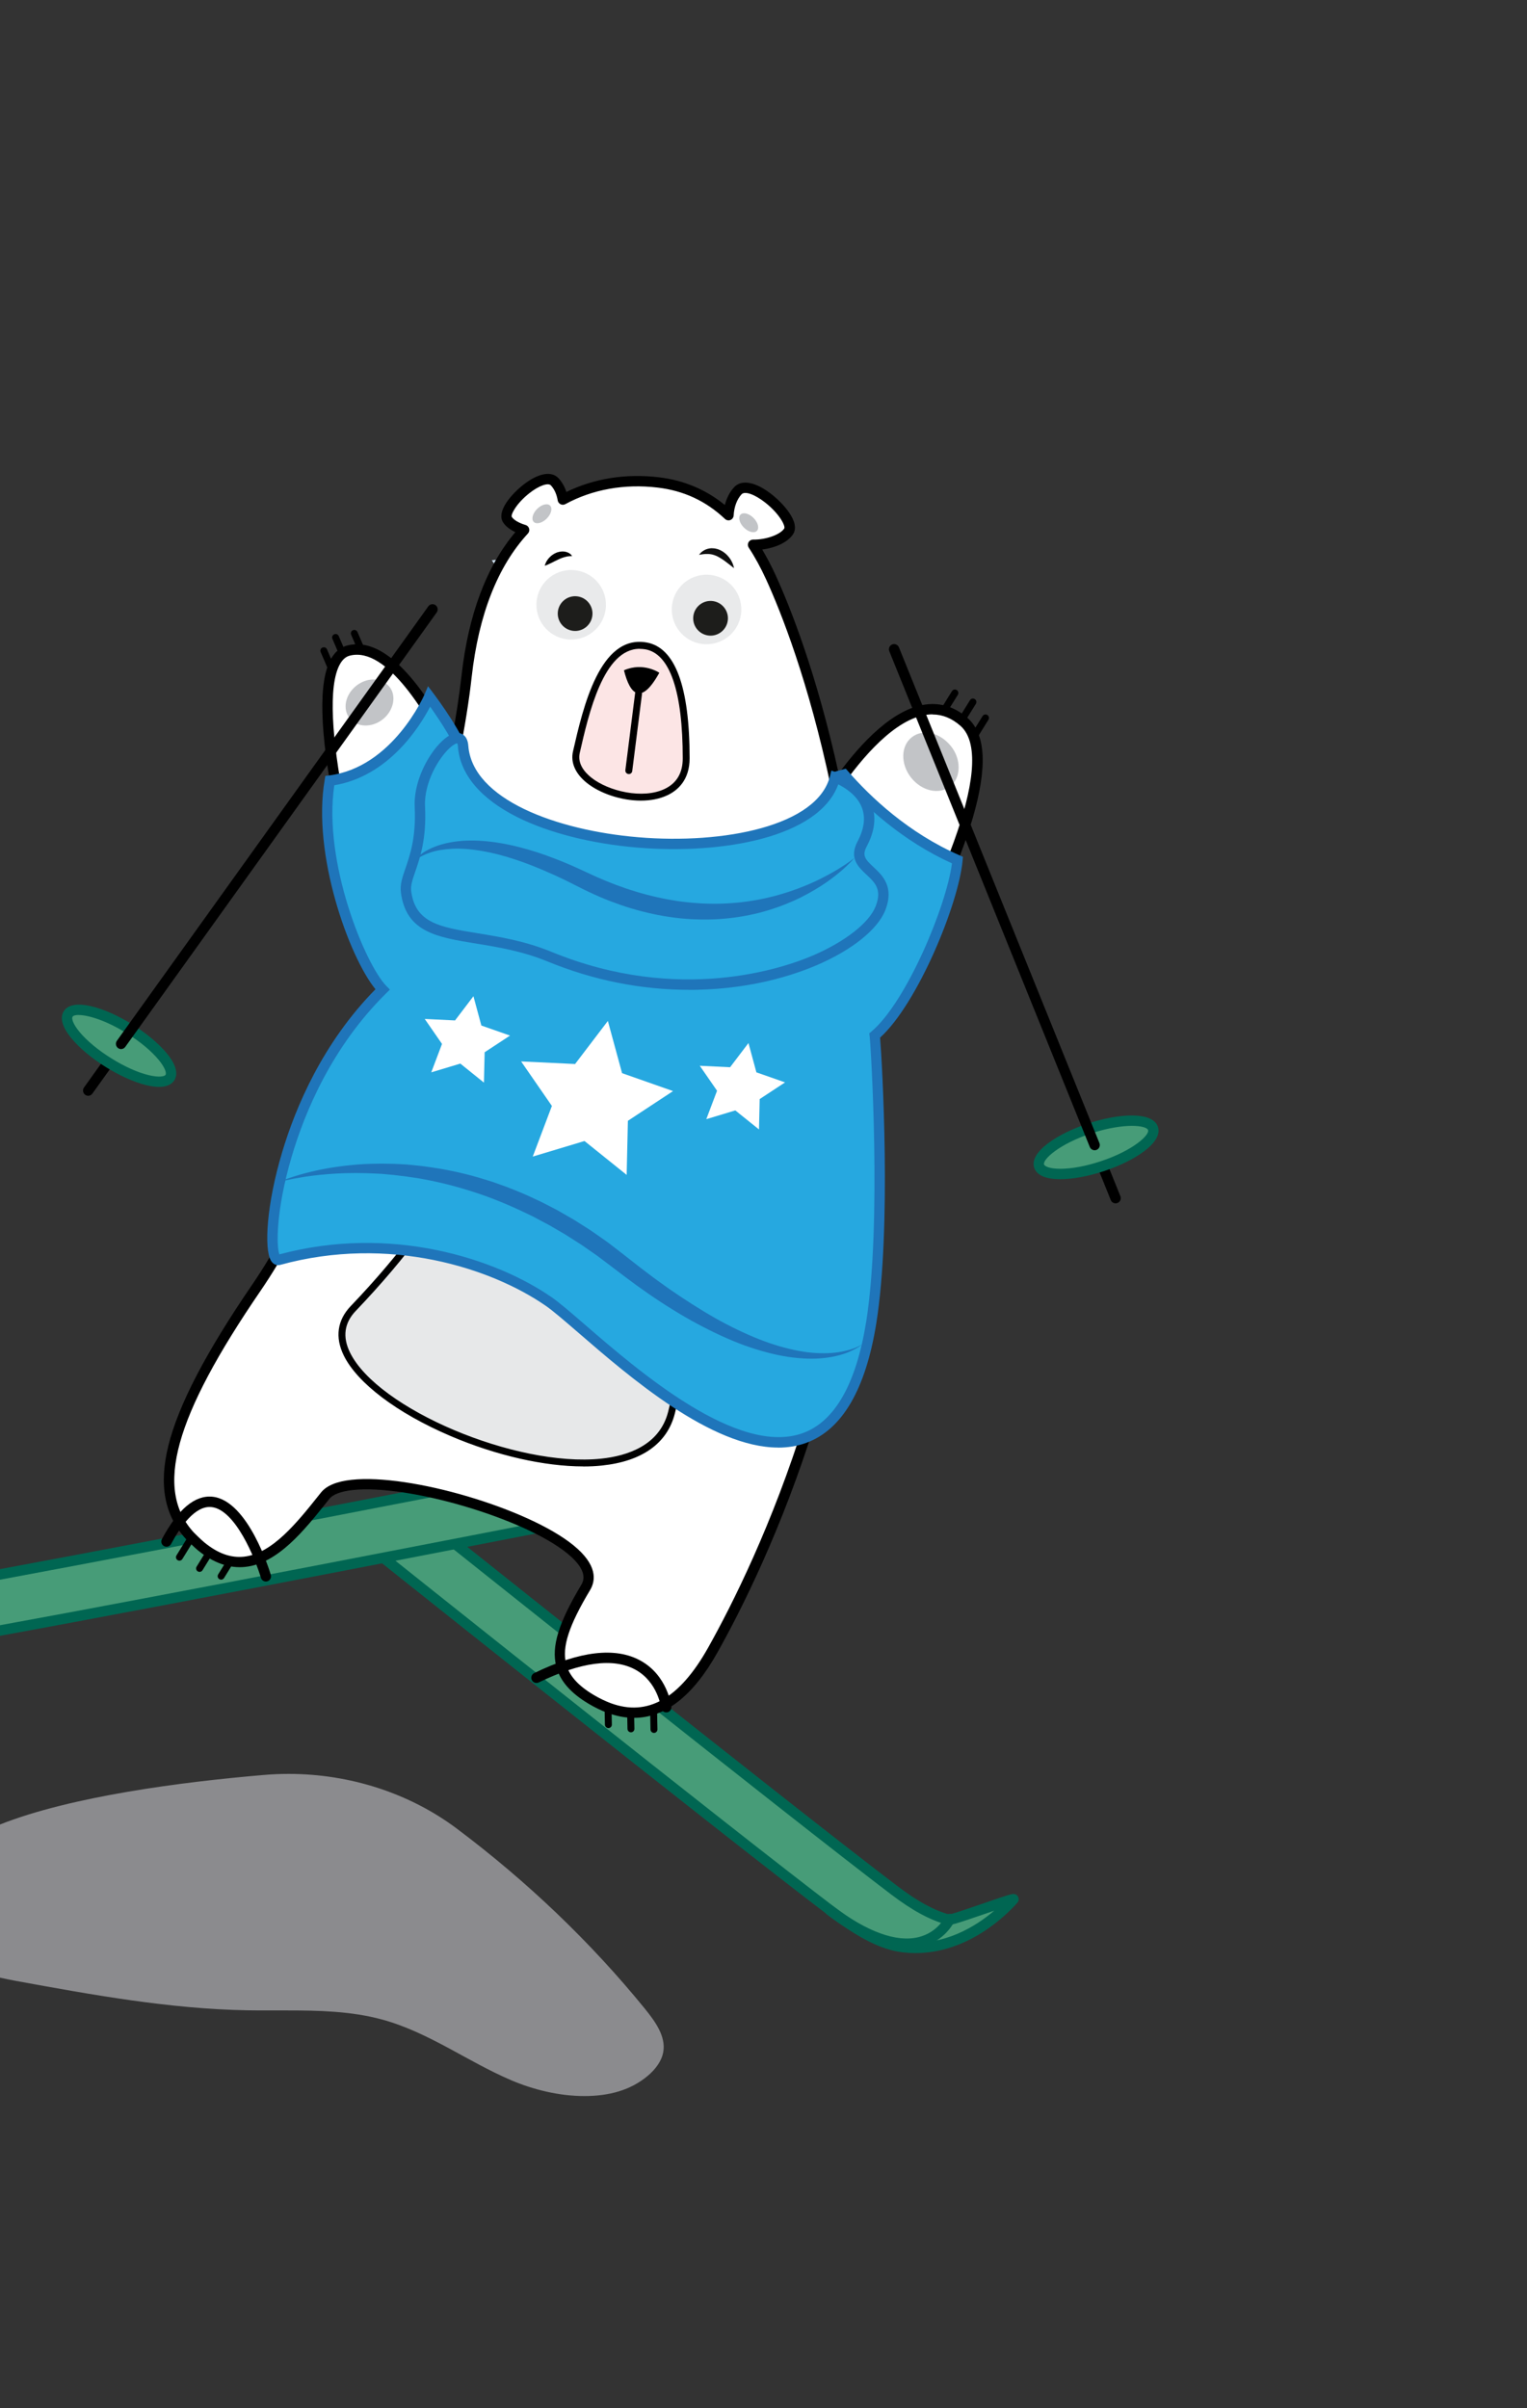 <?xml version="1.0" encoding="UTF-8"?>
<svg xmlns="http://www.w3.org/2000/svg" width="260" height="410" viewBox="0 0 260 410">
  <rect x="0" y="0" width="260" height="410" fill="#333333" stroke="none"/>
  <defs>
    <style>
      .cls-1 {
        fill: none;
      }

      .cls-1, .cls-2, .cls-3, .cls-4, .cls-5, .cls-6, .cls-7, .cls-8, .cls-9, .cls-10, .cls-11, .cls-12, .cls-13, .cls-14, .cls-15 {
        stroke-width: 0px;
      }

      .cls-16 {
        isolation: isolate;
      }

      .cls-17 {
        mix-blend-mode: multiply;
        opacity: .53;
      }

      .cls-3 {
        fill: #479c78;
      }

      .cls-4 {
        fill: #26a8e0;
      }

      .cls-5 {
        fill: #1d1d1b;
      }

      .cls-6 {
        fill: #0f0f0f;
      }

      .cls-7 {
        fill: #1f75ba;
      }

      .cls-8 {
        fill: #cfe3f5;
      }

      .cls-9 {
        fill: #d9d9de;
      }

      .cls-10 {
        fill: #c2c4c7;
      }

      .cls-11 {
        fill: #fce5e5;
      }

      .cls-12 {
        fill: #fff;
      }

      .cls-13 {
        fill: #e7e8e9;
      }

      .cls-14 {
        fill: #e9eaeb;
      }

      .cls-15 {
        fill: #006652;
      }
    </style>
  </defs>
  <g class="cls-16">
    <g id="Laag_1" data-name="Laag 1">
      <g>
        <rect class="cls-1" x="0" width="260" height="410"/>
        <g>
          <g class="cls-17">
            <path class="cls-9" d="m109.82,342.01c-9.2-11.31-19.98-21.63-32.02-30.67-8.03-6.03-18.21-9.33-28.66-9.33-1.4,0-2.81.06-4.21.18-13.88,1.18-32.75,3.61-44.94,8.44v26.07c.88.19,1.75.37,2.6.53,13.09,2.39,26.27,4.8,39.62,5.03,1.09.02,2.19.02,3.29.02.55,0,1.09,0,1.64,0,.55,0,1.09,0,1.64,0,5.5,0,11,.12,16.24,1.54,7.94,2.16,14.48,7.11,21.96,10.32,3.82,1.64,8.26,2.72,12.5,2.72s7.92-1,10.83-3.46c1.31-1.11,2.37-2.51,2.63-4.09.44-2.63-1.36-5.12-3.12-7.3"/>
          </g>
          <path class="cls-3" d="m141.35,325.23c-18.13-13.75-83.9-66.25-83.9-66.25l10.91-3.4s65.77,52.5,83.9,66.25c3.81,2.89,6.62,4.29,9.23,5.01.59.16,10.53-3.58,11.07-3.5-2.58,2.9-9.58,9.19-18.71,8.17-3.88-.43-7.84-2.75-12.5-6.28"/>
          <path class="cls-15" d="m169.3,325.29c-3.19,2.72-8.63,6.1-15.35,5.35-3.29-.37-6.9-2.19-12.06-6.11-16.5-12.51-73.22-57.73-82.57-65.19l8.87-2.77c5.32,4.25,66.32,52.9,83.55,65.97,3.63,2.75,6.57,4.34,9.53,5.16.48.13,1.11-.02,6.71-1.95.43-.15.89-.31,1.33-.46m-13.45,7.23c9.01,0,15.5-6.47,17.37-8.58.22-.24.28-.58.17-.89-.11-.31-.38-.53-.7-.58-.39-.06-.82.05-5.3,1.6-2.04.7-5.08,1.75-5.79,1.88-2.69-.77-5.41-2.26-8.79-4.83-17.92-13.58-83.22-65.71-83.88-66.23-.23-.18-.53-.24-.81-.15l-10.91,3.4c-.31.1-.55.36-.61.68-.06.32.06.65.32.86.66.53,65.98,52.66,83.92,66.26l.53-.71-.53.71c5.44,4.12,9.3,6.05,12.93,6.46.71.08,1.41.12,2.09.12"/>
          <path class="cls-2" d="m56.91,107.99c.3-.13.64,0,.77.31l2.14,4.98c.13.3,0,.65-.31.78-.08.03-.15.05-.23.05-.23,0-.44-.13-.54-.36l-2.14-4.98c-.13-.3,0-.65.31-.78"/>
          <path class="cls-2" d="m60.1,107.3c.3-.13.64,0,.77.31l2.14,4.98c.13.3,0,.65-.31.77-.08.03-.15.05-.23.05-.23,0-.44-.13-.54-.36l-2.14-4.98c-.13-.3,0-.65.31-.78"/>
          <path class="cls-2" d="m54.91,110.25c.3-.13.64,0,.77.31l2.14,4.98c.13.3,0,.65-.31.77-.08.03-.16.05-.23.05-.23,0-.44-.13-.54-.36l-2.14-4.98c-.13-.3,0-.65.31-.78"/>
          <path class="cls-3" d="m95.7,259.33l-8.11-8.07S32.37,262.05,0,268.05v9.56c30.12-5.48,95.7-18.29,95.7-18.29"/>
          <path class="cls-15" d="m96.32,258.7l-8.11-8.07c-.21-.21-.5-.3-.79-.24-.67.13-55.27,10.79-87.42,16.76v1.8c30.59-5.68,81.88-15.68,87.29-16.74l6.6,6.56c-10.32,2.01-66.6,12.97-93.89,17.93v1.8c29.84-5.42,95.13-18.17,95.87-18.32.32-.06.58-.3.68-.61.09-.31,0-.65-.22-.89"/>
          <path class="cls-2" d="m162.3,123.81l2.86-4.6c.17-.28.54-.36.81-.19.28.17.36.54.19.81l-2.86,4.6c-.11.18-.3.28-.5.28-.11,0-.21-.03-.31-.09-.28-.17-.36-.54-.19-.81"/>
          <path class="cls-2" d="m159.23,122.27l2.86-4.6c.17-.28.54-.36.81-.19s.36.54.19.81l-2.86,4.6c-.11.18-.3.28-.5.28-.11,0-.21-.03-.31-.09-.28-.17-.36-.54-.19-.81"/>
          <path class="cls-2" d="m164.44,126.52l2.86-4.6c.17-.28.54-.36.81-.19.28.17.36.54.19.81l-2.86,4.6c-.11.18-.3.28-.5.28-.11,0-.21-.03-.31-.09-.28-.17-.36-.54-.19-.81"/>
          <path class="cls-2" d="m33.48,266.72l2.84-4.61c.17-.28.53-.36.81-.19.28.17.36.54.19.81l-2.84,4.61c-.11.18-.31.28-.5.28-.11,0-.21-.03-.31-.09-.28-.17-.36-.54-.19-.81"/>
          <path class="cls-2" d="m30.05,264.81l2.84-4.61c.17-.28.53-.36.81-.19.28.17.36.54.19.81l-2.84,4.61c-.11.18-.31.28-.5.28-.11,0-.21-.03-.31-.09-.28-.17-.36-.54-.19-.81"/>
          <path class="cls-2" d="m37.15,268.04l2.84-4.61c.17-.28.53-.36.81-.19.28.17.36.53.19.81l-2.84,4.61c-.11.18-.31.28-.5.28-.11,0-.21-.03-.31-.09-.28-.17-.36-.54-.19-.81"/>
          <path class="cls-2" d="m107.31,288.33h.01c.32,0,.58.26.59.58l.11,5.42c0,.33-.25.6-.58.6h-.01c-.32,0-.58-.26-.59-.58l-.11-5.42c0-.33.25-.6.58-.6"/>
          <path class="cls-2" d="m111.23,288.43h.01c.32,0,.58.26.59.58l.11,5.42c0,.33-.25.6-.58.6h-.01c-.32,0-.58-.26-.59-.58l-.11-5.42c0-.33.25-.6.58-.6"/>
          <path class="cls-2" d="m103.47,287.61c.31,0,.59.25.6.58l.11,5.42c0,.33-.25.6-.58.6h-.01c-.32,0-.58-.26-.59-.58l-.11-5.42c0-.33.25-.6.58-.6"/>
          <path class="cls-12" d="m43.64,219.23c8.28-12.1,16.42-31.2,22.88-50.67-6-16.66-13.99-47.8-9.43-55.92.55-.98,1.27-1.63,2.21-1.87,6.79-1.77,13.76,9.5,17.95,17.96.99-4.97,1.73-9.56,2.17-13.57,1.3-11.64,4.96-19.68,9.81-24.94-1.25-.36-2.34-.97-2.85-1.75-1.32-2.03,5.92-8.72,8.05-6.45.76.81,1.2,1.9,1.38,3.02,5.11-2.79,10.8-3.56,16.23-2.92,4.69.56,8.64,2.43,11.98,5.58.08-1.5.57-3.07,1.59-4.16,2.28-2.44,10.06,4.75,8.64,6.92-.94,1.44-3.72,2.33-6.05,2.29,1.09,1.67,2.1,3.52,3.03,5.56,3.75,8.21,7.91,20.49,11.08,35.49,5.33-7.67,14.23-17.44,21.77-10.94,1.05.9,1.71,2.17,2.04,3.74,2.29,10.59-10.26,34.7-18.79,49.44,1.38,52.97-19.85,93.94-26,104.9-5.42,9.65-11.35,12.18-17.66,9.84-1-.37-2.01-.86-3.02-1.46-7.44-4.42-6.51-9.78-.93-19.09,1.23-2.05.03-4.3-2.65-6.48-9.47-7.7-37.38-14.56-41.72-9.12-5.58,6.99-12.31,15.83-21.14,8.61-.49-.4-1.72-1.59-1.88-1.76-6.7-7.31-4.62-19,11.31-42.26"/>
          <path class="cls-11" d="m109.98,109.96c-7.39-1.29-10.18,10.82-11.84,18.11-1.66,7.29,18.7,12.28,18.7,1.04s-2.08-18.32-6.85-19.15"/>
          <path class="cls-2" d="m109.98,109.97h0,0Zm-1.05.5c.31,0,.62.03.95.08,4.17.73,6.37,7.15,6.37,18.57,0,2.47-1.03,4.21-3.06,5.19-3.72,1.79-9.58.42-12.52-1.93-1.12-.9-2.37-2.35-1.96-4.18,1.53-6.72,4.05-17.74,10.21-17.74m.2,25.85c1.63,0,3.21-.29,4.57-.94,1.7-.82,3.73-2.57,3.73-6.26,0-12.24-2.47-18.88-7.34-19.73-7.96-1.39-10.81,11.1-12.52,18.56-.43,1.89.41,3.8,2.37,5.36,2.21,1.77,5.81,3.01,9.19,3.01"/>
          <path class="cls-2" d="m112.26,114.54s-2.7-1.87-6.02-.42c1.04,4.16,2.91,6.04,6.02.42"/>
          <path class="cls-2" d="m107.07,131.79c.29,0,.55-.22.58-.52l1.66-13.11c.04-.32-.19-.62-.51-.66-.32-.04-.62.19-.66.51l-1.66,13.11c-.04.32.19.62.51.66.03,0,.05,0,.08,0"/>
          <path class="cls-10" d="m90.88,88.86c.45.45,1.44.2,2.21-.57.77-.77,1.02-1.76.57-2.21-.45-.45-1.44-.2-2.21.57s-1.02,1.76-.57,2.21"/>
          <path class="cls-10" d="m128.87,90.39c.45-.45.2-1.44-.57-2.21-.77-.77-1.75-1.02-2.21-.57-.45.45-.2,1.44.57,2.21.77.77,1.76,1.02,2.21.57"/>
          <path class="cls-2" d="m113.45,291.54s.07,0,.1,0c.49-.06.83-.5.77-.98-.03-.22-.68-5.33-5.29-7.85-4.27-2.34-10.34-1.62-18.07,2.14-.44.21-.62.74-.41,1.18.21.44.74.62,1.18.41,7.18-3.49,12.71-4.22,16.45-2.18,3.82,2.09,4.38,6.46,4.38,6.5.05.45.44.78.88.78"/>
          <path class="cls-2" d="m45.27,269.26c.08,0,.17-.01.25-.04.47-.14.73-.63.59-1.1-.15-.52-3.85-12.68-9.94-13.3-2.98-.3-5.87,2.12-8.6,7.21-.23.43-.07.97.36,1.2.43.23.97.07,1.2-.36,1.62-3.02,4.12-6.57,6.87-6.29,4.09.42,7.47,8.84,8.43,12.05.11.38.47.63.85.63"/>
          <path class="cls-2" d="m15.01,186.56c.27,0,.55-.13.72-.37l5.18-7.23c.28-.4.19-.95-.2-1.24-.4-.28-.95-.19-1.23.2l-5.18,7.23c-.28.4-.19.95.2,1.24.16.11.34.17.51.17"/>
          <path class="cls-3" d="m22.06,175.17c4.79,2.98,7.87,6.69,6.88,8.28-.99,1.59-5.67.46-10.46-2.52-4.79-2.98-7.87-6.69-6.88-8.28.99-1.59,5.67-.46,10.46,2.52"/>
          <path class="cls-10" d="m65.16,122.48c1.88-1.47,2.42-4.09,1.1-5.61-1.32-1.52-3.7-1.6-5.58-.13s-2.4,3.95-1.17,5.53c1.24,1.58,3.76,1.68,5.65.21"/>
          <path class="cls-15" d="m22.06,175.17h0,0Zm-8.67-2.36c1.54,0,4.59.86,8.2,3.12,2.24,1.39,4.15,2.98,5.4,4.48,1.18,1.42,1.37,2.32,1.2,2.58-.16.26-1.06.49-2.85.06-1.89-.45-4.16-1.47-6.39-2.87-2.24-1.39-4.15-2.98-5.4-4.48-1.18-1.42-1.37-2.32-1.2-2.59.12-.2.48-.31,1.04-.31m13.69,12.25c1.52,0,2.25-.57,2.61-1.14.49-.79.66-2.24-1.35-4.65-1.36-1.63-3.43-3.36-5.82-4.85-4.68-2.92-10.19-4.62-11.67-2.24-.49.79-.66,2.24,1.35,4.65,1.36,1.64,3.43,3.36,5.82,4.85,2.39,1.49,4.85,2.59,6.92,3.09.85.2,1.56.29,2.15.29"/>
          <path class="cls-2" d="m20.61,178.61c.27,0,.55-.13.72-.37l53.03-73.97c.28-.4.19-.95-.2-1.24-.4-.29-.95-.19-1.23.2l-53.03,73.97c-.28.4-.19.95.2,1.24.16.11.34.17.52.17"/>
          <path class="cls-13" d="m103.15,167.3c-21.38-3.38-6.97,17.81-43,55.48-13.55,14.17,48.63,39.72,54.19,17.71,6.19-24.49,5.6-70.53-11.19-73.19"/>
          <path class="cls-2" d="m103.15,167.3l-.09.58c2.85.45,5.36,2.28,7.44,5.45,9.04,13.74,8,48.29,3.27,67.01-1.46,5.78-7.01,7.54-11.4,8-14.49,1.51-38.07-8.46-42.78-18.08-1.3-2.65-.97-5.03.98-7.07,17.97-18.79,23.43-33.43,27.04-43.13,3.64-9.77,5.15-13.81,15.44-12.18l.09-.58Zm-3.84,82.37c1.11,0,2.17-.05,3.18-.16,6.84-.71,11.14-3.78,12.42-8.88,2.58-10.22,3.92-23.78,3.57-36.27-.39-14.17-2.88-25.42-7-31.69-2.27-3.45-5.04-5.46-8.24-5.96-11.24-1.78-13.08,3.14-16.73,12.93-3.58,9.6-8.99,24.11-26.79,42.72-2.29,2.4-2.71,5.3-1.19,8.41,2.3,4.7,9.09,9.83,18.17,13.71,7.79,3.33,15.98,5.18,22.61,5.18"/>
          <path class="cls-2" d="m97.41,94.69s-.04-.09-.15-.22c-.06-.06-.13-.14-.22-.2-.09-.08-.21-.14-.35-.2-.14-.06-.29-.11-.46-.14-.17-.04-.35-.04-.53-.04-.18.02-.38.03-.56.08-.09.03-.19.05-.28.08l-.26.11c-.18.08-.34.17-.49.28-.16.1-.29.21-.41.33-.12.12-.24.23-.33.35-.1.12-.18.24-.25.35-.08.11-.13.23-.18.33-.05.1-.08.19-.11.27-.06.15-.08.24-.08.24,0,0,.1-.02.25-.08.07-.03.16-.06.26-.1.1-.04.2-.1.32-.15.11-.05.24-.11.36-.17.12-.07.25-.12.38-.19.07-.03.13-.07.19-.1.07-.03.13-.06.2-.09.13-.06.26-.14.39-.19l.19-.09c.07-.02.13-.05.19-.08.13-.06.25-.09.38-.14.12-.03.25-.08.37-.11.12-.03.24-.06.35-.08.11-.02.22-.04.32-.04.1,0,.19-.01.26-.02.15,0,.25,0,.25,0"/>
          <path class="cls-15" d="m154.35,331.8c.88,0,1.72-.1,2.52-.3,4.06-1.03,5.59-4.28,5.65-4.42.2-.44,0-.97-.44-1.17-.44-.2-.97,0-1.17.44-.05.11-1.27,2.65-4.51,3.45-3.74.93-8.76-.89-14.53-5.26-.39-.3-.94-.22-1.24.17-.29.39-.22.95.17,1.24,5.14,3.9,9.68,5.86,13.54,5.86"/>
          <path class="cls-2" d="m158.76,121.64c1.71,0,3.27.63,4.75,1.91.86.74,1.45,1.84,1.76,3.25,2.26,10.45-10.74,35.06-18.69,48.81-.08.14-.12.3-.12.47,1.31,50.3-17.67,89.79-25.89,104.44-4.87,8.68-10.3,11.77-16.58,9.45-.94-.35-1.91-.82-2.88-1.39-2.71-1.61-4.21-3.3-4.72-5.31-.72-2.87.46-6.51,4.09-12.57.97-1.63,1.27-4.27-2.85-7.62-7.72-6.28-27.84-12.21-37.76-11.14-2.53.27-4.28,1-5.21,2.16l-.36.45c-3.72,4.67-7.95,9.96-12.77,10.48-2.25.24-4.46-.56-6.76-2.45-.46-.38-1.65-1.53-1.78-1.68-6.74-7.35-3.33-19.66,11.39-41.16,7.63-11.15,15.8-29.23,22.99-50.89.06-.19.06-.39,0-.58-6.63-18.42-13.61-47.84-9.49-55.19.45-.8.99-1.27,1.66-1.45,6.38-1.67,13.34,10.25,16.93,17.5.17.34.53.54.91.49.37-.05.68-.33.75-.71,1-5.07,1.74-9.65,2.18-13.64,1.19-10.61,4.41-18.83,9.58-24.44.21-.23.28-.54.2-.84-.08-.29-.31-.53-.6-.61-1.12-.33-2-.84-2.35-1.38-.21-.33.72-2.24,2.99-4.03,1.61-1.27,3.19-1.84,3.67-1.33.74.79,1.04,1.83,1.16,2.56.05.28.23.52.49.65.26.13.56.12.81-.02,4.61-2.51,10.04-3.49,15.7-2.82,4.47.53,8.23,2.28,11.48,5.34.25.24.62.3.93.18s.53-.43.55-.78c.07-1.45.57-2.76,1.35-3.6.55-.59,2.24.01,4.03,1.42,2.51,1.98,3.48,4.04,3.23,4.41-.69,1.06-3.12,1.92-5.29,1.89-.33,0-.63.17-.79.46-.16.29-.14.64.04.91,1.06,1.61,2.06,3.45,2.97,5.44,2.48,5.43,7.2,17.23,11.02,35.31.07.35.34.61.69.68s.7-.07.9-.36c3.74-5.38,9.34-11.94,14.79-12.63.31-.04.62-.06.93-.06m-50.85,170.85c5.29,0,10.06-3.71,14.2-11.1,8.28-14.75,27.38-54.48,26.12-105.1,9.84-17.03,21.02-39.42,18.77-49.85-.39-1.8-1.17-3.23-2.33-4.22-2.12-1.83-4.49-2.59-7.05-2.26-5.52.7-10.95,6.45-14.85,11.74-3.77-17.14-8.3-28.43-10.72-33.72-.72-1.57-1.49-3.04-2.3-4.4,2.1-.27,4.29-1.14,5.25-2.6,1.34-2.06-1.78-5.33-3.62-6.78-2.73-2.15-5.13-2.61-6.41-1.23-.74.8-1.28,1.84-1.58,3.03-3.23-2.64-7.01-4.22-11.24-4.72-5.62-.67-11.04.2-15.74,2.5-.3-.91-.75-1.7-1.33-2.33-1.22-1.31-3.48-.88-6.05,1.14-1.73,1.36-4.66,4.44-3.38,6.39.42.64,1.14,1.21,2.07,1.64-4.93,5.84-8.01,14.06-9.17,24.46-.36,3.27-.93,6.95-1.68,10.97-4.64-8.81-11.16-17.86-17.79-16.13-1.14.3-2.07,1.07-2.76,2.3-2.16,3.85-1.94,12.38.66,25.36,2.33,11.63,5.95,23.58,8.61,31-7.12,21.38-15.17,39.18-22.68,50.16-7.88,11.51-12.55,20.48-14.27,27.4-1.66,6.7-.67,11.92,3.04,15.96.19.2,1.43,1.41,1.97,1.85,2.65,2.17,5.37,3.12,8.07,2.84,5.56-.59,10.03-6.19,13.97-11.13l.36-.45c.61-.77,2-1.29,4.01-1.51,9.39-1.01,29.16,4.82,36.46,10.76,2.52,2.05,3.35,3.85,2.45,5.34-3.9,6.51-5.14,10.54-4.29,13.91.62,2.46,2.43,4.55,5.53,6.39,1.06.63,2.12,1.14,3.17,1.53,1.55.57,3.06.86,4.53.86"/>
          <path class="cls-8" d="m84.43,95.33c-.11.2-.23.4-.34.6-.12-.19-.24-.37-.35-.55.21-.02.44-.04.69-.06"/>
          <path class="cls-6" d="m121.2,93.34c.25,0,.51.02.76.09.26.05.5.15.73.26.23.12.45.25.64.4.2.15.38.31.53.48.32.34.55.69.72,1.01.17.32.27.6.32.81.06.2.07.33.07.33,0,0-.1-.07-.26-.2-.16-.12-.38-.3-.65-.51-.26-.21-.56-.43-.88-.66-.16-.11-.33-.22-.49-.32-.17-.1-.34-.2-.51-.29-.35-.17-.7-.29-1.04-.36-.09-.02-.17-.02-.26-.04-.09,0-.17-.01-.26-.02-.08,0-.15,0-.23,0-.09,0-.18,0-.26,0-.16,0-.3.03-.44.04-.13.02-.26.03-.35.05-.2.04-.32.06-.32.06,0,0,.07-.1.21-.26.14-.16.37-.37.71-.55.08-.04.17-.09.27-.13.1-.04.2-.07.31-.1.11-.03.22-.05.34-.07.12-.01.24-.03.36-.03"/>
          <path class="cls-4" d="m56.17,132.92c11.49-1.48,16.93-14.31,16.93-14.31,0,0,5.45,7.23,5.89,10.33.18.75,3.89,13.15,3.89,13.15l-2.08,8.65,14.53,1.09c.2.02.4.05.59.1l30.57,8.19c.48.13.97.15,1.46.05l7.01-1.42,7.46-26.46s-.37.02,1.3-.39c5.01,5.76,11.66,11.21,19.32,14.56-.65,7.28-7.85,24.59-14.09,29.86.16,1.19,2.14,31.82-.59,48.84-7.22,45.01-46.16,2.53-54.93-3.54-10.01-6.93-27.68-12.1-45.94-7.08-2.91.8-.88-27.74,17.67-46.04-4.07-4.16-11.26-22.41-8.98-35.56"/>
          <path class="cls-7" d="m162.09,146.99c-.96,7.34-7.77,23.62-13.71,28.63l-.37.31.06.48c.21,1.55,2.07,32-.58,48.58-1.7,10.61-5.33,17-10.77,18.99-11.09,4.05-28.02-10.58-37.11-18.44-2.43-2.1-4.35-3.76-5.68-4.68-9.5-6.58-27.31-12.41-46.36-7.3-.51-1.31-.62-7.35,2.04-16.46,2.26-7.74,6.9-18.87,16.15-28l.63-.62-.62-.63c-3.56-3.65-10.8-21.03-8.85-34.16,9.29-1.55,14.57-10.01,16.32-13.38,1.76,2.48,4.58,6.76,4.86,8.74v.08c.18.72,3.24,10.95,3.85,12.97l-2.26,9.43,15.56,1.17c.14.01.29.04.43.07l30.57,8.19c.61.16,1.24.18,1.86.06l7.53-1.53,7.49-26.55c.07-.02.16-.04.27-.07,3.92,4.43,10.23,10.28,18.67,14.11m-29.58,99.48c1.66,0,3.27-.25,4.81-.82,6.09-2.23,10.1-9.08,11.91-20.37,2.6-16.22,1-44.33.64-48.61,6.42-5.82,13.4-22.84,14.05-30.15l.06-.63-.58-.26c-8.71-3.81-15.14-9.89-19-14.33l-.36-.41-.52.13c-1.43.36-2.06.52-2.01,1.26l-7.24,25.69-6.48,1.32c-.35.07-.7.06-1.05-.03l-30.57-8.19c-.25-.07-.5-.11-.76-.13l-13.49-1.02,1.89-7.87-.07-.23c-1.46-4.89-3.67-12.32-3.87-13.07-.5-3.25-5.48-9.94-6.05-10.69l-.92-1.22-.6,1.41c-.05.12-5.4,12.39-16.23,13.78l-.65.08-.11.64c-2.19,12.64,4.14,30.16,8.64,35.68-8.99,9.14-13.6,20.08-15.88,27.72-2.69,8.98-3.09,16.44-1.93,18.46.37.64.96.92,1.59.75,18.58-5.11,35.97.56,45.21,6.96,1.24.86,3.13,2.49,5.53,4.56,8.75,7.57,22.64,19.58,34.06,19.58"/>
          <path class="cls-4" d="m142.17,132.33c-4.35,17.48-61.85,14.02-63.32-5.31-.35-4.57-7.71,3.29-7.36,10.33.43,8.71-2.73,11.52-2.36,14.46,1.23,9.59,12.22,6.05,24.45,11.07,27.56,11.31,53.15-.05,56.35-8.26,2.52-6.48-5.64-6.22-3.14-10.92,4.38-8.23-4.62-11.36-4.62-11.36"/>
          <path class="cls-7" d="m142.73,133.54c1.16.58,3.21,1.85,4.02,3.95.65,1.68.41,3.62-.74,5.78-1.5,2.82.17,4.38,1.51,5.63,1.45,1.35,2.7,2.52,1.58,5.39-1.09,2.81-5.19,6.02-10.68,8.38-4.93,2.12-22.72,8.33-44.51-.61-4.52-1.86-8.8-2.55-12.58-3.17-6.4-1.04-10.62-1.73-11.32-7.19-.12-.94.23-1.94.7-3.32.81-2.35,1.93-5.57,1.66-11.07-.2-4.09,2.36-8.31,4.24-10,.67-.61,1.09-.75,1.24-.76.03.05.1.21.12.54.36,4.73,3.84,8.88,10.07,12.01,5.36,2.69,12.63,4.54,20.46,5.2,14.4,1.21,30.9-1.67,34.23-10.75m-25.38,34.98c.49,0,.98,0,1.47-.02,9.19-.22,16.11-2.41,20.3-4.21,6-2.58,10.35-6.08,11.63-9.36,1.55-3.98-.51-5.91-2.02-7.32-1.4-1.31-1.99-1.95-1.16-3.5,1.4-2.64,1.68-5.08.82-7.27-1.47-3.76-5.75-5.28-5.93-5.34l-.91-.32-.23.94c-2.1,8.47-18.03,11.65-32.67,10.41-13.89-1.17-28.22-6.44-28.91-15.58-.13-1.69-1.11-2.23-1.99-2.17-2.7.17-7.43,6.72-7.14,12.61.25,5.16-.8,8.19-1.56,10.4-.54,1.55-.96,2.78-.79,4.13.87,6.77,6.13,7.63,12.79,8.71,3.69.6,7.86,1.28,12.2,3.06,7.8,3.2,15.91,4.82,24.11,4.82"/>
          <path class="cls-7" d="m145.43,146.11s-.25.2-.72.54c-.47.35-1.19.82-2.12,1.39-.93.56-2.09,1.19-3.44,1.85-1.36.65-2.92,1.29-4.66,1.88-1.74.58-3.66,1.1-5.71,1.46-2.05.37-4.24.59-6.51.63-2.27.04-4.61-.13-6.96-.46-2.35-.36-4.72-.89-7.04-1.6-2.32-.7-4.6-1.57-6.8-2.55-1.11-.51-2.21-1.02-3.3-1.52-.54-.26-1.12-.49-1.67-.73-.28-.12-.56-.24-.84-.35-.28-.11-.56-.22-.84-.33-2.22-.88-4.42-1.6-6.55-2.13-2.13-.54-4.2-.88-6.12-1.02-1.93-.14-3.71-.06-5.26.21-1.55.26-2.87.72-3.87,1.23-.25.12-.48.26-.7.38-.21.14-.41.26-.58.4-.35.25-.63.5-.84.71-.43.42-.58.7-.58.7,0,0,.21-.24.69-.57.47-.33,1.22-.74,2.24-1.08,1.01-.35,2.29-.57,3.76-.65,1.48-.07,3.15.06,4.94.36,1.8.3,3.72.79,5.71,1.45,2,.65,4.06,1.48,6.16,2.42.26.12.53.23.79.35.26.12.52.25.78.37.53.25,1.05.48,1.59.77.53.27,1.07.54,1.61.81.56.28,1.11.57,1.69.83,1.14.54,2.31,1.05,3.49,1.51,1.19.45,2.4.89,3.64,1.26,2.46.74,4.99,1.3,7.51,1.61,1.26.16,2.52.26,3.76.29,1.25.04,2.48.03,3.69-.05,2.42-.15,4.73-.53,6.88-1.07,2.14-.55,4.11-1.26,5.86-2.04,1.75-.78,3.28-1.65,4.59-2.48,1.31-.83,2.38-1.65,3.23-2.36.85-.7,1.47-1.32,1.89-1.74.41-.42.61-.67.61-.67"/>
          <path class="cls-7" d="m147.1,228.69s-.34.27-1.05.59c-.71.34-1.81.7-3.25.93-1.44.22-3.21.26-5.21.03-2-.25-4.22-.78-6.58-1.58-2.35-.81-4.82-1.91-7.36-3.23-2.53-1.32-5.11-2.91-7.72-4.64-.65-.44-1.31-.88-1.96-1.33-.65-.46-1.3-.93-1.96-1.4-.66-.47-1.3-.97-1.95-1.46-.33-.24-.65-.49-.98-.74-.32-.25-.65-.51-.97-.76-.66-.52-1.32-1.03-1.98-1.55-.67-.51-1.33-1.02-2-1.54-.65-.52-1.38-1.01-2.09-1.51-.71-.49-1.41-1.01-2.15-1.46l-2.18-1.38c-.75-.43-1.49-.86-2.24-1.29l-.56-.32-.57-.3c-.38-.2-.76-.39-1.14-.59s-.76-.39-1.14-.58c-.39-.18-.77-.36-1.16-.54-1.53-.74-3.1-1.37-4.65-1.97-.78-.28-1.56-.56-2.34-.84-.79-.24-1.56-.49-2.34-.72-3.11-.91-6.18-1.52-9.11-1.9-.37-.05-.73-.11-1.09-.14-.36-.04-.72-.07-1.08-.11-.36-.03-.71-.07-1.06-.1-.35-.02-.7-.04-1.05-.06-.35-.02-.69-.04-1.03-.05-.34,0-.68-.01-1.01-.02-.33,0-.67-.01-.99-.02-.33,0-.65,0-.98.01-2.57.03-4.92.25-6.99.56-2.06.29-3.84.7-5.28,1.08-1.44.38-2.55.77-3.3,1.04-.75.28-1.13.46-1.13.46,0,0,.41-.12,1.18-.3.77-.18,1.91-.4,3.37-.63,1.46-.22,3.23-.41,5.27-.53,2.04-.11,4.34-.12,6.84.01.31.02.63.04.95.05.32.03.64.06.96.09.32.03.65.06.98.09.33.04.66.08.99.12.33.04.67.08,1.01.12.34.05.68.1,1.02.15.34.05.69.1,1.04.15.35.05.7.13,1.05.19,2.81.51,5.73,1.26,8.68,2.22,2.96.96,5.93,2.19,8.87,3.61.37.18.74.35,1.1.53.36.19.72.39,1.09.58s.73.39,1.09.58l.55.29.53.31c.71.42,1.43.83,2.15,1.25l2.1,1.34c.71.43,1.37.92,2.05,1.38.68.47,1.35.92,2.03,1.45.67.51,1.35,1.01,2.01,1.52.67.51,1.33,1.01,1.99,1.51,2.69,2.03,5.41,3.93,8.15,5.61,2.73,1.7,5.48,3.17,8.16,4.41,1.35.62,2.67,1.18,3.98,1.66,1.31.47,2.6.88,3.85,1.21,2.5.68,4.88,1.02,6.98,1.08,2.11.07,3.95-.19,5.41-.58,1.46-.39,2.53-.93,3.21-1.35.34-.21.58-.4.74-.53.16-.13.23-.21.23-.21"/>
        </g>
        <polygon class="cls-12" points="103.5 173.82 97.92 181.15 88.73 180.71 93.97 188.29 90.71 196.91 99.52 194.26 106.7 200.03 106.91 190.82 114.6 185.76 105.92 182.71 103.5 173.82"/>
        <polygon class="cls-12" points="80.61 169.61 77.48 173.73 72.32 173.48 75.26 177.73 73.43 182.57 78.38 181.08 82.4 184.32 82.52 179.15 86.84 176.31 81.96 174.6 80.61 169.61"/>
        <polygon class="cls-12" points="127.44 177.58 124.31 181.7 119.15 181.45 122.09 185.7 120.26 190.54 125.2 189.05 129.23 192.29 129.35 187.12 133.67 184.28 128.79 182.57 127.44 177.58"/>
        <g>
          <path class="cls-10" d="m161.79,133.89c1.88-1.47,1.93-4.72.04-6.96-1.89-2.25-4.7-2.88-6.58-1.41-1.88,1.47-1.94,4.54-.14,6.85,1.81,2.31,4.79,2.99,6.68,1.52"/>
          <path class="cls-14" d="m120.1,109.68c3.27.11,6.01-2.44,6.12-5.71.11-3.27-2.44-6.01-5.71-6.12-3.27-.12-6.01,2.44-6.12,5.71-.11,3.27,2.44,6.01,5.71,6.12"/>
          <path class="cls-5" d="m120.88,108.22c1.63.06,3-1.22,3.06-2.85.06-1.63-1.22-3-2.85-3.06-1.63-.06-3,1.22-3.06,2.85-.06,1.63,1.22,3,2.85,3.06"/>
          <path class="cls-14" d="m97.05,108.88c3.27.11,6.01-2.44,6.12-5.71.11-3.27-2.44-6.01-5.71-6.12-3.27-.12-6.01,2.44-6.12,5.71-.11,3.27,2.44,6.01,5.71,6.12"/>
          <path class="cls-5" d="m97.82,107.42c1.63.06,3-1.22,3.06-2.85.06-1.63-1.22-3-2.85-3.06-1.63-.06-3,1.22-3.06,2.85-.06,1.63,1.22,3,2.85,3.06"/>
          <path class="cls-2" d="m186.58,195.63c.45-.18.97.04,1.15.49l3.04,7.54c.18.45-.04.97-.49,1.15-.11.04-.22.06-.33.06-.35,0-.68-.21-.82-.55l-3.04-7.54c-.18-.45.04-.97.49-1.15"/>
          <path class="cls-3" d="m185.57,192.11c-5.36,1.77-9.22,4.65-8.64,6.42.59,1.78,5.4,1.79,10.76.02,5.35-1.77,9.22-4.64,8.64-6.42-.59-1.78-5.4-1.79-10.76-.02"/>
          <path class="cls-15" d="m177.77,198.26c.1.29.91.73,2.75.73h.02c1.94,0,4.37-.45,6.87-1.28,5.49-1.81,8.35-4.47,8.07-5.31-.14-.41-1.13-.72-2.76-.72s-4.08.34-6.88,1.27c-5.49,1.81-8.35,4.47-8.07,5.31m7.52-6.99c5.23-1.73,10.99-2.08,11.87.58.88,2.67-3.96,5.81-9.2,7.54-2.67.88-5.3,1.37-7.42,1.37h-.02c-3.13,0-4.14-1.06-4.43-1.95-.88-2.67,3.96-5.81,9.2-7.54"/>
          <path class="cls-2" d="m151.91,109.72c.45-.18.97.04,1.15.49l34.14,84.41c.18.45-.04.97-.49,1.15-.11.04-.22.06-.33.06-.35,0-.68-.21-.82-.55l-34.14-84.41c-.18-.45.04-.97.49-1.15"/>
        </g>
      </g>
    </g>
  </g>
</svg>